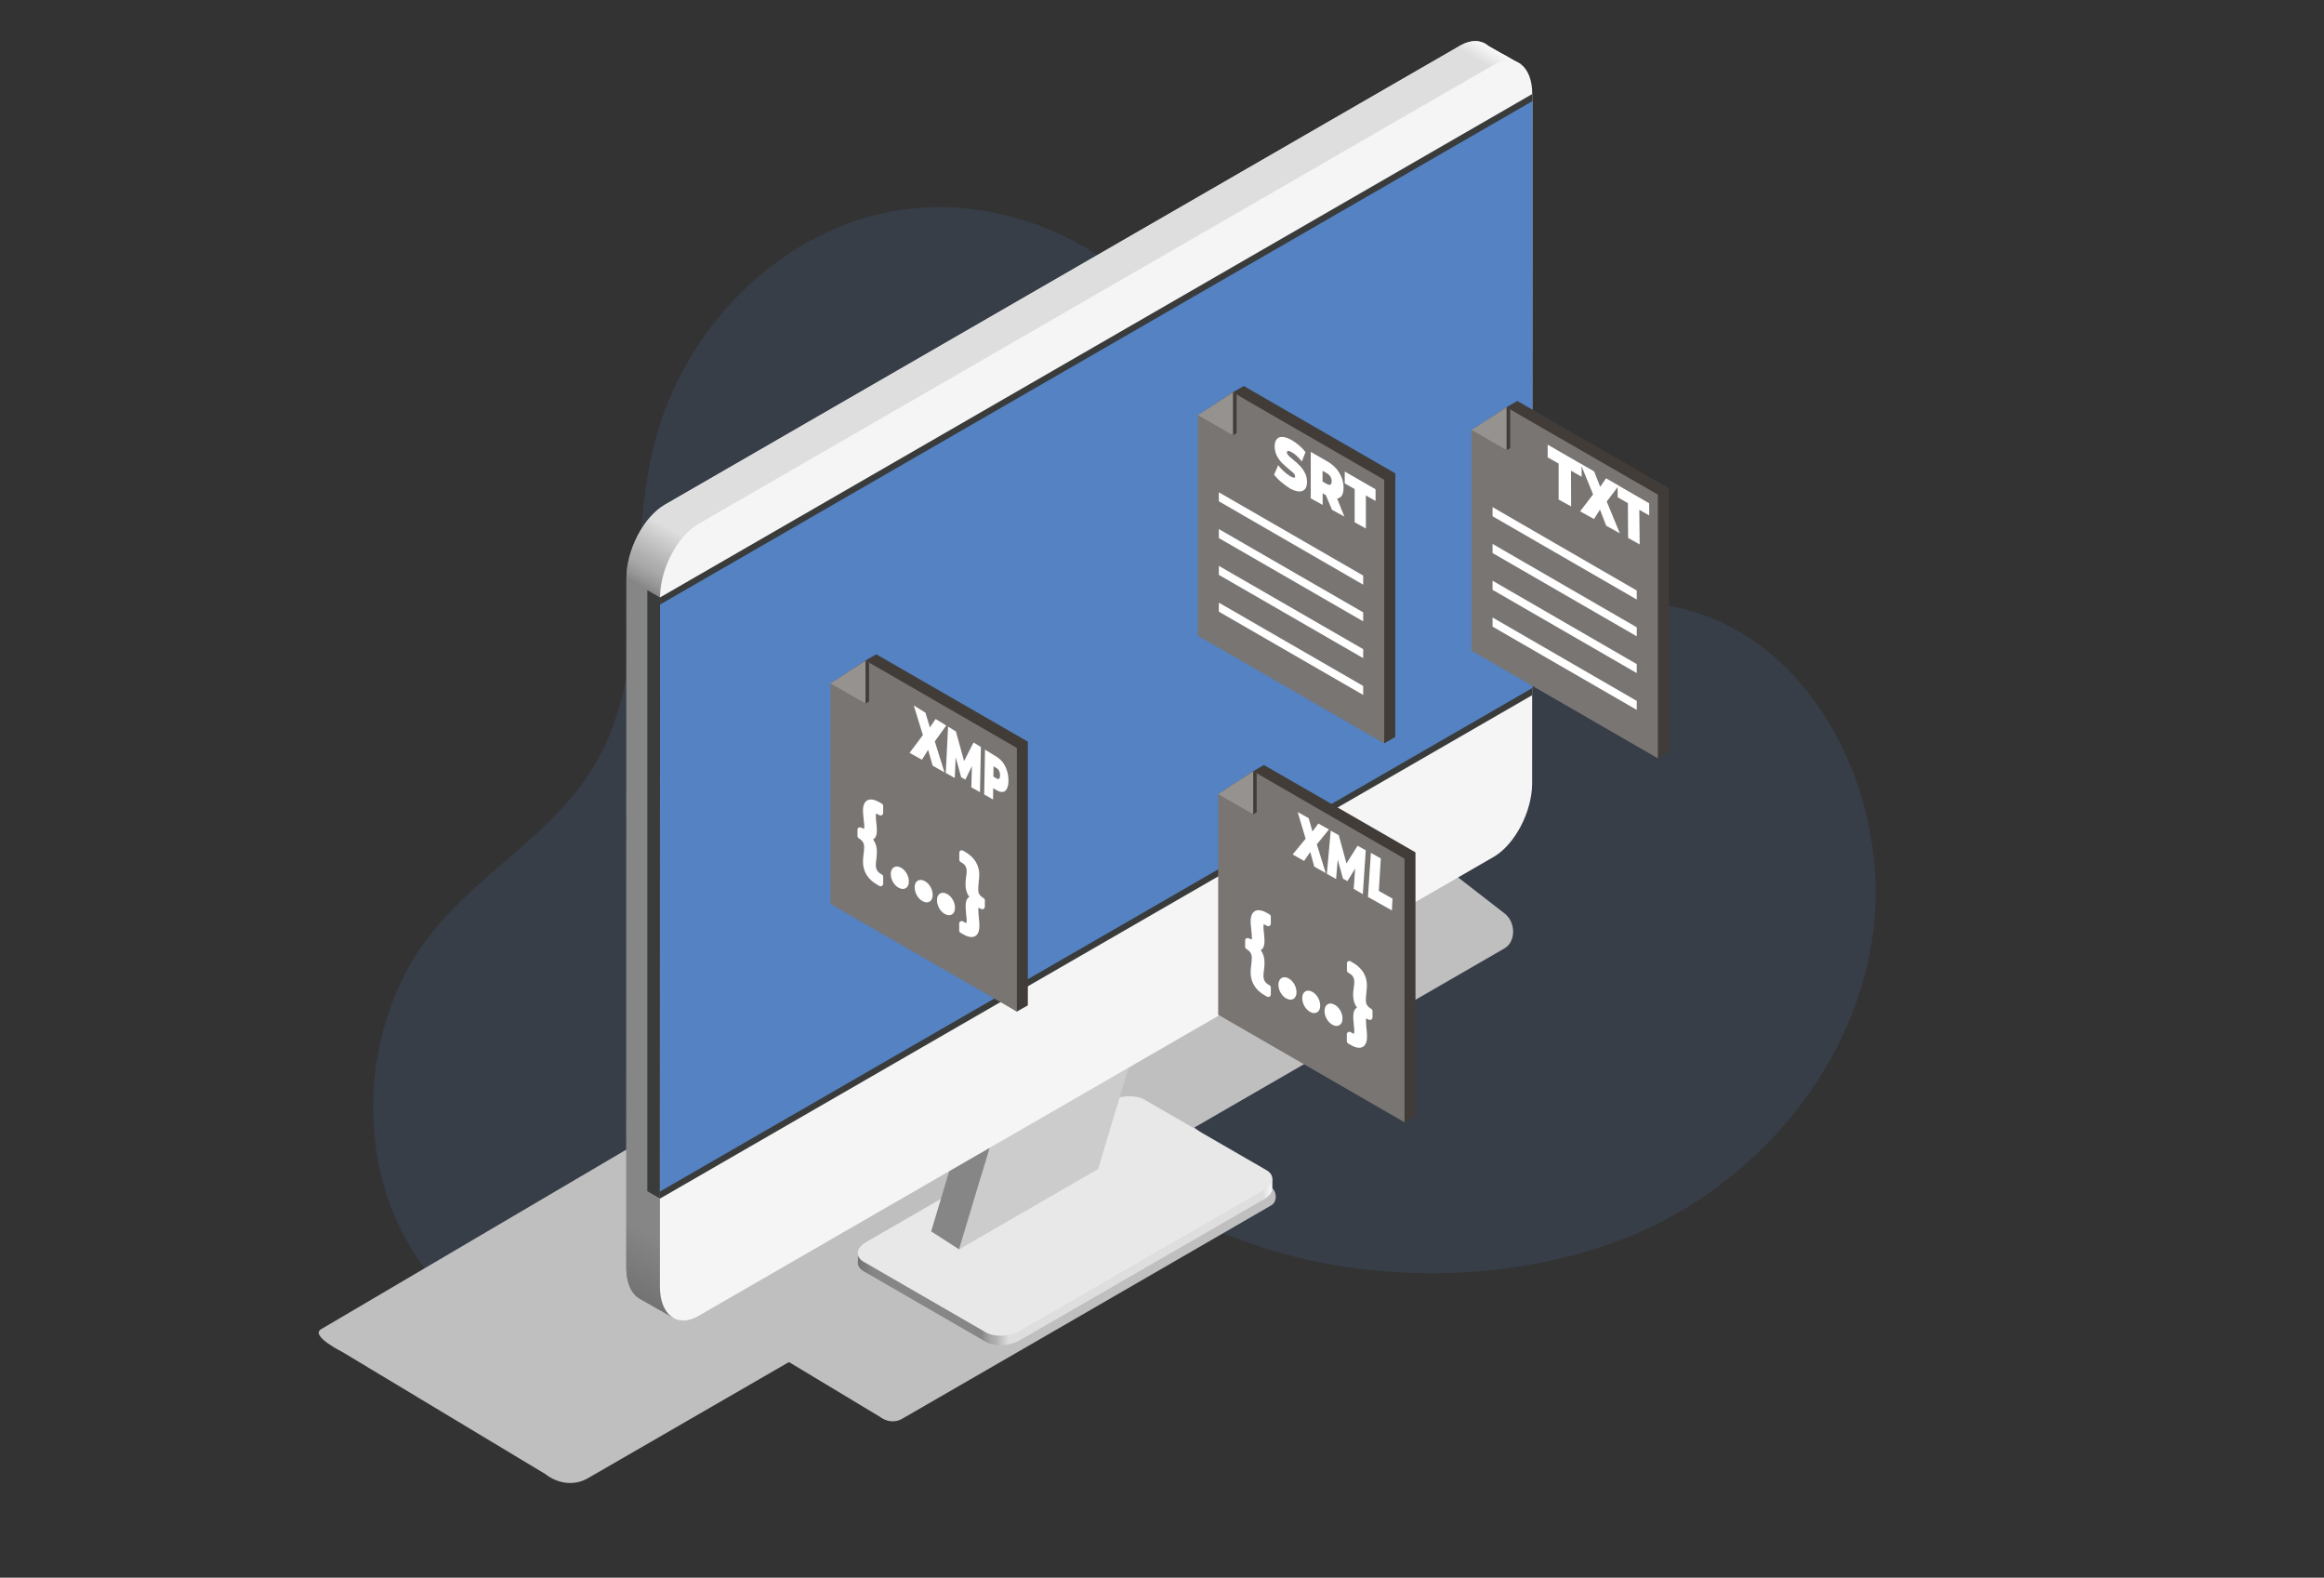 <svg version="1.1" id="Layer_1" xmlns="http://www.w3.org/2000/svg" x="0" y="0" viewBox="0 0 1990.4 1350.8" xml:space="preserve"><rect x="0" y="0" width="1990.4" height="1350.8" fill="#333333" stroke="none"/><style>.st8{fill:#3a3b3b}.st14{fill:#423c38}.st15{fill:#797573}.st16{fill:#959290}.st17{fill:#fff}</style><path d="M1398.6 1057.4c101-42.2 186.4-136.9 204.6-252 18.2-115.2-43.1-244.7-146.4-279.5-102.4-34.5-225.5 21.3-315.3-42.1-64.3-45.4-85.8-135.1-133-200.5-57.9-80.1-159.1-120.7-251.4-100.9-92.3 19.8-171.4 99.1-196.5 197.1-23.1 90.1-4.3 193.4-49.8 273-35.3 61.6-101.6 94.4-144.2 150.3-49.8 65.4-61.3 162.2-28.3 239 32.9 76.9 108.6 130.1 187.1 131.5 99.2 1.8 184.4-69.8 273.4-117.1 106.7-56.7 170.5-27.9 272.7 8.5 100.8 35.9 228.4 34 327.1-7.3z" opacity=".15" fill="#5582c2"/><path d="M1288.5 782l-157.8-122.3c-11.4-8.8-54.1 6.9-65.4 13.5L275.1 1138c-9.9 5.7 18 19.5 18 19.5L466.9 1262c11.3 8.8 25.4 10.2 36.7 3.6l172.1-99.4 77.8 46.8c5.9 4.5 13.1 5.2 18.9 1.9l118.1-68.2 198.3-114.7c5.1-2.9 5.1-11.5 0-15.5l-65.9-51.1L1288.5 812c9.9-5.7 9.9-22.4 0-30z" fill="#bfbfbf"/><linearGradient id="SVGID_1_" gradientUnits="userSpaceOnUse" x1="549.319" y1="784.05" x2="904.379" y2="784.05" gradientTransform="matrix(-1 0 0 1 1639.019 270)"><stop offset="0" stop-color="#f9f9f9"/><stop offset=".023" stop-color="#dedede"/><stop offset=".636" stop-color="#dedede"/><stop offset=".667" stop-color="#afafaf"/><stop offset=".677" stop-color="#a9a9a9"/><stop offset=".69" stop-color="#989898"/><stop offset=".701" stop-color="#868686"/><stop offset=".96" stop-color="#868686"/><stop offset="1" stop-color="#737373"/></linearGradient><path d="M734.8 1079.7v-7.4l16.6 1.2 5.8-1.1L951 960.5c8.6-5 21.7-5.5 29.1-1.2l92.5 53.4 17.1-3.2v7.8c0 3.3-2.4 6.8-7.1 9.5l-209.3 120.8c-8.6 5-21.7 5.5-29.1 1.2l-104.6-60.4c-3.9-2.3-5.5-5.5-4.8-8.7z" fill="url(#SVGID_1_)"/><path d="M980.1 941.5l104.6 60.4c7.4 4.3 6.5 11.9-2.1 16.8l-209.3 120.8c-8.6 5-21.7 5.5-29.1 1.2l-104.6-60.4c-7.4-4.3-6.5-11.9 2.1-16.8L951 942.7c8.5-5 21.6-5.5 29.1-1.2z" fill="#e8e8e8"/><path fill="#ccc" d="M940.5 1000.9l-119.1 68.8 41.3-137.3 119-68.8z"/><path fill="#868686" d="M821.4 1069.7l-23.9-15.4L838.7 917l24 15.4z"/><linearGradient id="SVGID_00000074442986742946018960000006750586995515852948_" gradientUnits="userSpaceOnUse" x1="1855.669" y1="3296.598" x2="3148.315" y2="3296.598" gradientTransform="scale(1 -1) rotate(59.986 5055.063 -20.748)"><stop offset="0" stop-color="#737373"/><stop offset=".041" stop-color="#868686"/><stop offset=".425" stop-color="#868686"/><stop offset=".428" stop-color="#989898"/><stop offset=".432" stop-color="#a9a9a9"/><stop offset=".436" stop-color="#afafaf"/><stop offset=".445" stop-color="#dedede"/><stop offset=".988" stop-color="#dedede"/><stop offset="1" stop-color="#f9f9f9"/></linearGradient><path d="M1274.8 39.4l27.5 15.6-22.8 33.6-4.8 13.6-.1 546.7c0 24.2-14.9 52.6-33 63l-651.4 375.9-14.1 40.2-28.3-16.1c-7-4.1-11.4-13.4-11.4-26.6l.1-590.2c0-24.2 14.9-52.6 33-63l681-393c9.6-5.5 18.2-4.9 24.3.3z" fill="url(#SVGID_00000074442986742946018960000006750586995515852948_)"/><linearGradient id="SVGID_00000056388069112505946040000005501238345582764710_" gradientUnits="userSpaceOnUse" x1="1855.73" y1="3286.049" x2="3148.186" y2="3286.049" gradientTransform="scale(1 -1) rotate(59.986 5055.063 -20.748)"><stop offset="0" stop-color="#b3b3b3"/><stop offset=".041" stop-color="#bdbdbd"/><stop offset=".619" stop-color="#bdbdbd"/><stop offset=".621" stop-color="#bebebe"/><stop offset=".647" stop-color="#cfcfcf"/><stop offset=".666" stop-color="#d5d5d5"/><stop offset=".707" stop-color="#f0f0f0"/><stop offset=".977" stop-color="#f0f0f0"/><stop offset="1" stop-color="#fff"/></linearGradient><path d="M554.9 1095.8l.1-590.2c0-24.2 14.9-52.6 33-63l681-393c7-4.1 13.5-4.8 18.9-2.8l4.9 2.8c.1.1.3.2.4.3l8.9 5.1-22.8 33.6-4.8 13.6-.1 546.7c0 24.2-14.9 52.6-33 63L590 1087.8l-14.1 40.2-9.8-5.6c-6.8-4.1-11.2-13.4-11.2-26.6z" fill="url(#SVGID_00000056388069112505946040000005501238345582764710_)"/><path class="st8" d="M554.4 1019.9V505.3l10.9 6.3v514.6z"/><path class="st8" d="M565.3 1026.2c0-.7-.1-1.3-.1-2l.1-512.7 747-431-.1 512.7c0 .7-.1 1.4-.1 2.1l-746.8 430.9z"/><path fill="#90cbd3" d="M565.2 1020.2l.1-502.6 747.1-431-.2 502.6z"/><path fill="#4eacb9" d="M557.2 1015.6l.2-502.6 7.9 4.6-.1 502.6z"/><linearGradient id="SVGID_00000091008828792428381620000013541104591089535370_" gradientUnits="userSpaceOnUse" x1="1855.669" y1="3296.598" x2="3148.315" y2="3296.598" gradientTransform="scale(1 -1) rotate(59.986 5055.063 -20.748)"><stop offset="0" stop-color="#737373"/><stop offset=".041" stop-color="#868686"/><stop offset=".409" stop-color="#868686"/><stop offset=".415" stop-color="#989898"/><stop offset=".422" stop-color="#a9a9a9"/><stop offset=".427" stop-color="#afafaf"/><stop offset=".452" stop-color="#dedede"/><stop offset=".988" stop-color="#dedede"/><stop offset="1" stop-color="#f9f9f9"/></linearGradient><path d="M1274.8 39.4l27.5 15.6-22.8 33.6-4.8 13.6-.1 546.7c0 24.2-14.9 52.6-33 63l-651.4 375.9-14.1 40.2-28.3-16.1c-7-4.1-11.4-13.4-11.4-26.6l.1-590.2c0-24.2 14.9-52.6 33-63l681-393c9.6-5.5 18.2-4.9 24.3.3z" fill="url(#SVGID_00000091008828792428381620000013541104591089535370_)"/><path class="st8" d="M554.4 1019.9V505.3l10.9 6.3v514.6z"/><path d="M1279.2 733.7l-681 393c-18.1 10.5-33-.8-33-25l.1-590.2c0-24.2 14.9-52.6 33-63l681-393c18.1-10.5 33 .8 33 25l-.1 590.2c0 24.2-14.8 52.5-33 63z" fill="#f5f5f5"/><path class="st8" d="M565.3 1026.2c0-.7-.1-1.3-.1-2l.1-512.7 747-431-.1 512.7c0 .7-.1 1.4-.1 2.1l-746.8 430.9z"/><path fill="#5482c2" d="M565.2 1020.2l.1-502.6 747.1-431-.2 502.6z"/><path class="st14" d="M1299.5 343.3l129.8 74.8v225.7l-9.3 5.4-150.3-97.6V384.4l20.5-35.7z"/><path class="st15" d="M1304.2 356.8l115.7 66.7v225.8l-159.7-92.2V368.2l30-19.5z"/><path class="st14" d="M1293.4 350.4v33.3l-3.1 1.7-26.9-19 26.9-17.8z"/><path class="st16" d="M1290.3 385.4l-29.9-17.3 29.9-19.5z"/><path class="st17" d="M1401.8 576.3L1278.3 505v-7.8l123.5 71.4zm0 31.5l-123.5-71.3v-7.8l123.5 71.4zm0-94.5L1278.3 442v-7.8l123.5 71.4zm0 31.5l-123.5-71.3v-7.8l123.5 71.4z"/><path class="st14" d="M1065.2 330.5l129.8 74.8V631l-9.3 5.4-150.4-97.5V371.6l20.6-35.7z"/><path class="st15" d="M1069.8 344l115.7 66.8v225.7l-159.6-92.2V355.4l30-19.5z"/><path class="st14" d="M1059.1 337.6v33.3l-3.1 1.8-26.9-19.1 26.9-17.8z"/><path class="st16" d="M1056 372.7l-30-17.3 30-19.6z"/><path class="st17" d="M1167.5 563.5l-123.6-71.3v-7.7l123.6 71.3zm0 31.5l-123.6-71.3V516l123.6 71.3zm0-94.4l-123.6-71.4v-7.7l123.6 71.3zm0 31.4l-123.6-71.3V453l123.6 71.3zm-70.1-119.2c-2.5-2.1-4.6-4.3-6.2-6.4l3.5-8.1c1.5 2 3.2 3.8 5.1 5.5s3.7 3 5.4 4c1.5.8 2.5 1.2 3.1 1.2s.9-.4.9-1.1c0-.8-.4-1.7-1.2-2.6-.8-.9-2.2-2.1-4.1-3.6-2.4-2-4.5-3.8-6.1-5.5s-3.1-3.7-4.3-6.1c-1.2-2.4-1.8-5.1-1.8-8 0-2.6.6-4.6 1.7-6s2.8-2.1 5-2 4.9 1 8 2.8c2.1 1.2 4.2 2.8 6.3 4.5 2.1 1.8 3.9 3.7 5.4 5.7l-3.1 8c-3-3.7-5.9-6.4-8.7-7.9-2.7-1.6-4.1-1.5-4.1.2 0 .8.4 1.6 1.2 2.5.8.9 2.1 2 4 3.6 2.4 1.9 4.4 3.7 6 5.4 1.6 1.7 3 3.7 4.2 6s1.8 4.9 1.8 7.8c0 2.5-.5 4.5-1.6 5.9s-2.7 2.2-4.9 2.2-4.8-.8-8-2.5c-2.5-1.6-5-3.4-7.5-5.5zm38.1 11.1l-2.7-1.5v9.9l-10.2-5.6v-39.8l14.6 8.4c2.8 1.6 5.1 3.6 7.2 5.9 2 2.4 3.6 5 4.7 7.8s1.6 5.8 1.6 8.7c0 2.8-.5 4.9-1.4 6.5-1 1.5-2.3 2.4-4.1 2.7l6.2 15.4-10.6-5.8-5.3-12.6zm4-15.7c-.7-1.2-1.7-2.2-3.1-3l-3.7-2.1v9.2l3.7 2.1c1.4.8 2.4.9 3.1.5s1-1.4 1-2.8c.1-1.4-.3-2.8-1-3.9zm20.7 10.5l-8.5-4.8v-10.2l26.4 15.2v10l-8.3-4.7v28.3l-9.6-5.3v-28.5zm174.7-21.8l-9.4-5.3v-10.9l29.1 16.8v10.7l-9.1-5.2.1 30.6-10.7-5.9v-30.8z"/><path class="st17" d="M1375.6 450.1l-5.3-13.8-5.1 8.1-11.9-6.6 11.1-14.5-10.8-26.4 11.7 6.7 5.2 13.2 5-7.3 10.9 6.3-10.3 13.6 11.2 27.2-11.7-6.5z"/><path class="st17" d="M1394.2 430.8l-8.7-5-.1-10.5 27 15.6.1 10.4-8.5-4.8.3 29.6-9.9-5.5-.2-29.8z"/><path class="st14" d="M750.5 560.2L880.3 635v225.8l-9.4 5.3-150.3-97.5V601.3l20.5-35.7z"/><path class="st15" d="M755.3 573.6l115.6 66.8v225.7L711.3 774V585.1l30-19.5z"/><path class="st14" d="M744.3 567.3v33.3l-3 1.8-26.9-19.1 26.9-17.7z"/><path class="st16" d="M741.3 602.4l-30-17.3 30-19.5z"/><path class="st17" d="M824.7 728.3l2.1 1.2c7.7 4.4 11.9 11.3 11.9 19.3 0 2.5-.3 4.8-.5 6.7-.2 2.1-.4 4.1-.4 6.2 0 2.4.6 4.9 4.6 7.3.7.4 1.1 1.1 1.1 1.9v5.4c0 .8-.4 1.5-1.1 1.9-.7.4-1.5.4-2.2 0-1.4-.8-2.1-.9-2.1-1 0 0-.2.4-.2 1.7 0 2 .2 4.2.4 6.6.4 3 .5 5.3.5 7.2 0 8.4-4.2 9.6-6.8 9.6-2.1 0-4.5-.8-7.3-2.5l-2.1-1.2c-.7-.4-1.1-1.1-1.1-1.9v-5.9c0-.8.4-1.5 1.1-1.9.7-.4 1.5-.4 2.2 0l1.3.8c.9.5 1.4.6 1.4.7.1-.1.4-.7.4-2.5 0-1.7-.2-3.6-.5-5.4l-.1-1.7c-.1-1.5-.3-3.1-.3-4.8 0-3.5.6-5.7 2-7.2.3-.3.7-.6 1.2-.9-2.3-3.1-3.3-6.6-3.3-10.9 0-1.6.1-3 .3-4.4l.2-1.7c.2-1.4.5-3 .5-4.6 0-3.7-1.2-5.9-3.9-7.5l-1.3-.8c-.7-.4-1.1-1.1-1.1-1.9v-6c0-.8.4-1.5 1.1-1.9.4-.3 1.3-.3 2 .1zm-17.1 36.1c1.2 0 2.4.4 3.7 1.1 3.9 2.2 6.6 7.1 6.6 11.7 0 4.8-2.8 6.4-5.2 6.4-1.2 0-2.4-.4-3.6-1.1-3.9-2.2-6.6-7.1-6.6-11.7-.1-4.7 2.7-6.4 5.1-6.4zm-19.1-11c1.2 0 2.4.4 3.7 1.1 3.9 2.2 6.6 7.1 6.6 11.7 0 4.8-2.8 6.4-5.2 6.4-1.2 0-2.4-.4-3.6-1.1-3.9-2.2-6.6-7.1-6.6-11.7-.1-4.7 2.7-6.4 5.1-6.4zm-20.4-11.5c1.2 0 2.4.4 3.7 1.1 3.9 2.2 6.6 7.1 6.6 11.7 0 4.8-2.8 6.4-5.2 6.4-1.2 0-2.4-.4-3.7-1.1-3.9-2.2-6.6-7.1-6.6-11.7.1-4.7 2.9-6.4 5.2-6.4zm-30.2-33.2c1.5.8 2.1.9 2.1 1 0 0 .2-.4.2-1.8 0-1.7-.2-3.5-.4-5.3l-.3-3.1c-.2-2-.4-3.9-.4-5.7 0-8.4 4.8-9.3 6.8-9.3 2.1 0 4.5.8 7.3 2.4l2.1 1.2c.7.4 1.1 1.1 1.1 1.9v6c0 .8-.4 1.5-1.1 1.9-.7.4-1.5.4-2.2 0l-1.3-.7c-.9-.5-1.4-.6-1.4-.7-.1.2-.3.8-.3 2.4 0 1.5.2 3.2.4 5.3.2 2 .5 4.3.5 6.5 0 3.4-.6 5.7-2 7.1-.3.3-.7.6-1.2.9 2.2 3.1 3.3 6.7 3.2 10.9 0 2.4-.2 4.3-.5 6.4-.2 1.5-.4 2.9-.4 4.4 0 3.7 1.2 5.9 3.9 7.6l1.3.8c.7.4 1.1 1.1 1.1 1.9v5.9c0 .8-.4 1.5-1.1 1.9-.3.2-.7.3-1.1.3-.4 0-.8-.1-1.1-.3l-2.1-1.2c-7.8-4.5-11.9-11.3-11.9-19.6 0-1.8.2-3.6.4-5.4l.3-2.6c.2-1.6.3-3.1.3-4.7 0-2-.5-4.8-4.6-7.3-.7-.4-1.1-1.1-1.1-1.9v-5.4c0-.8.4-1.5 1.1-1.9.9-.1 1.7-.2 2.4.2zm60.9-53.1l-3.9-13.6-5.3 8.5-10.6-5.9 11.4-15.2-7.8-25.4 10 6.2 3.8 12.6 4.9-7.2 9.1 5.6-9.8 13.6 8.3 26.5-10.1-5.7zm33.1 18.5l.5-18.1-5.6 11.5-3.6-2-4.7-17.1-.8 17.7-7.7-4.3 2-39.7 6.7 4.2 7 25.3 8.1-15.9 6.3 3.9-.8 38.6-7.4-4.1zm27.3-20.9c1.4 2 2.5 4.3 3.3 6.9.8 2.6 1.2 5.3 1.2 8.1s-.4 5.1-1.2 6.8-1.9 2.7-3.4 3-3.2-.1-5.3-1.3l-3.2-1.8-.1 9.6-7.6-4.3.7-38.4 10.5 6.5c1.9 1.3 3.6 2.9 5.1 4.9zm-3.5 13.5c.5-.5.8-1.4.8-2.8s-.2-2.6-.7-3.7c-.5-1.1-1.2-1.9-2.2-2.5l-2.7-1.6-.1 8.8 2.7 1.6c.9.6 1.7.7 2.2.2z"/><path class="st14" d="M1082.5 655l129.8 74.8v225.7l-9.4 5.4-150.3-97.5V696.1l20.5-35.7z"/><path class="st15" d="M1087.3 668.4l115.6 66.8v225.7l-159.6-92.1V679.9l30-19.6z"/><path class="st14" d="M1076.3 662.1v33.3l-3 1.8-26.9-19.1 26.9-17.8z"/><path class="st16" d="M1073.3 697.2l-30-17.3 30-19.6z"/><path class="st17" d="M1156.7 823.1l2.1 1.2c7.7 4.4 11.9 11.3 11.9 19.3 0 2.5-.3 4.8-.5 6.7-.2 2.1-.4 4.1-.4 6.2 0 2.4.6 4.9 4.6 7.3.7.4 1.1 1.1 1.1 1.9v5.4c0 .8-.4 1.5-1.1 1.9s-1.5.4-2.2 0c-1.4-.8-2.1-.9-2.1-1 0 0-.2.4-.2 1.7 0 2 .2 4.2.4 6.6.4 3 .5 5.3.5 7.2 0 8.4-4.2 9.6-6.8 9.6-2.1 0-4.5-.8-7.3-2.5l-2.1-1.2c-.7-.4-1.1-1.1-1.1-1.9v-5.9c0-.8.4-1.5 1.1-1.9s1.5-.4 2.2 0l1.3.8c.9.5 1.4.6 1.4.7.1-.1.4-.7.4-2.5 0-1.7-.2-3.6-.5-5.4l-.1-1.7c-.1-1.5-.3-3.1-.3-4.8 0-3.5.6-5.7 2-7.2.3-.3.7-.6 1.2-.9-2.3-3.1-3.3-6.6-3.3-10.9 0-1.6.1-3 .3-4.4l.2-1.7c.2-1.4.5-3 .5-4.6 0-3.7-1.2-5.9-3.9-7.5l-1.3-.8c-.7-.4-1.1-1.1-1.1-1.9v-6c0-.8.4-1.5 1.1-1.9.4-.3 1.3-.3 2 .1zm-17.2 36.1c1.2 0 2.4.4 3.7 1.1 3.9 2.2 6.6 7.1 6.6 11.7 0 4.8-2.8 6.4-5.2 6.4-1.2 0-2.4-.4-3.6-1.1-3.9-2.2-6.6-7.1-6.6-11.7 0-4.7 2.8-6.4 5.1-6.4zm-19.1-11c1.2 0 2.4.4 3.7 1.1 3.9 2.2 6.6 7.1 6.6 11.7 0 4.8-2.8 6.4-5.2 6.4-1.2 0-2.4-.4-3.6-1.1-3.9-2.2-6.6-7.1-6.6-11.7 0-4.7 2.8-6.4 5.1-6.4zm-20.3-11.5c1.2 0 2.4.4 3.7 1.1 3.9 2.2 6.6 7.1 6.6 11.7 0 4.8-2.8 6.4-5.2 6.4-1.2 0-2.4-.4-3.7-1.1-3.9-2.2-6.6-7.1-6.6-11.7.1-4.7 2.9-6.4 5.2-6.4zm-30.2-33.2c1.5.8 2.1.9 2.1 1 0 0 .2-.4.2-1.8 0-1.7-.2-3.5-.4-5.3l-.3-3.1c-.2-2-.4-3.9-.4-5.7 0-8.4 4.8-9.3 6.8-9.3 2.1 0 4.5.8 7.3 2.4l2.1 1.2c.7.4 1.1 1.1 1.1 1.9v6c0 .8-.4 1.5-1.1 1.9s-1.5.4-2.2 0l-1.3-.7c-.9-.5-1.4-.6-1.4-.7-.1.2-.3.8-.3 2.4 0 1.5.2 3.2.4 5.3.2 2 .5 4.3.5 6.5 0 3.4-.6 5.7-2 7.1-.3.3-.7.6-1.2.9 2.2 3.1 3.3 6.7 3.2 10.9 0 2.4-.2 4.3-.5 6.4-.2 1.5-.4 2.9-.4 4.4 0 3.7 1.2 5.9 3.9 7.6l1.3.8c.7.4 1.1 1.1 1.1 1.9v5.9c0 .8-.4 1.5-1.1 1.9-.3.2-.7.3-1.1.3s-.8-.1-1.1-.3l-2.1-1.2c-7.8-4.5-11.9-11.3-11.9-19.6 0-1.8.2-3.6.4-5.4l.3-2.6c.2-1.6.3-3.1.3-4.7 0-2-.5-4.8-4.6-7.3-.7-.4-1.1-1.1-1.1-1.9v-5.4c0-.8.4-1.5 1.1-1.9.8-.2 1.7-.2 2.4.2zm55.7-61.5l-3.4-12.5-5.3 7.6-9.8-5.5 11.1-13.5-6.8-22.8 9.4 5.2 3.3 11.4 5-6.8 9.1 5.1-10.4 12.7 7.6 24.6-9.8-5.5zm33.8 19l1.2-17.3-6.6 10.7-3.8-2.1-4.5-16.3-1.4 16.6-7.9-4.4 3.3-37 6.9 3.9 6.6 24.2 9.5-15.2 7 3.9-2.5 37.6-7.8-4.6zm14.7-30.8l8.5 4.8-1.7 27.8 11.7 6.6-.5 10.1-20.5-11.5 2.5-37.8z"/></svg>